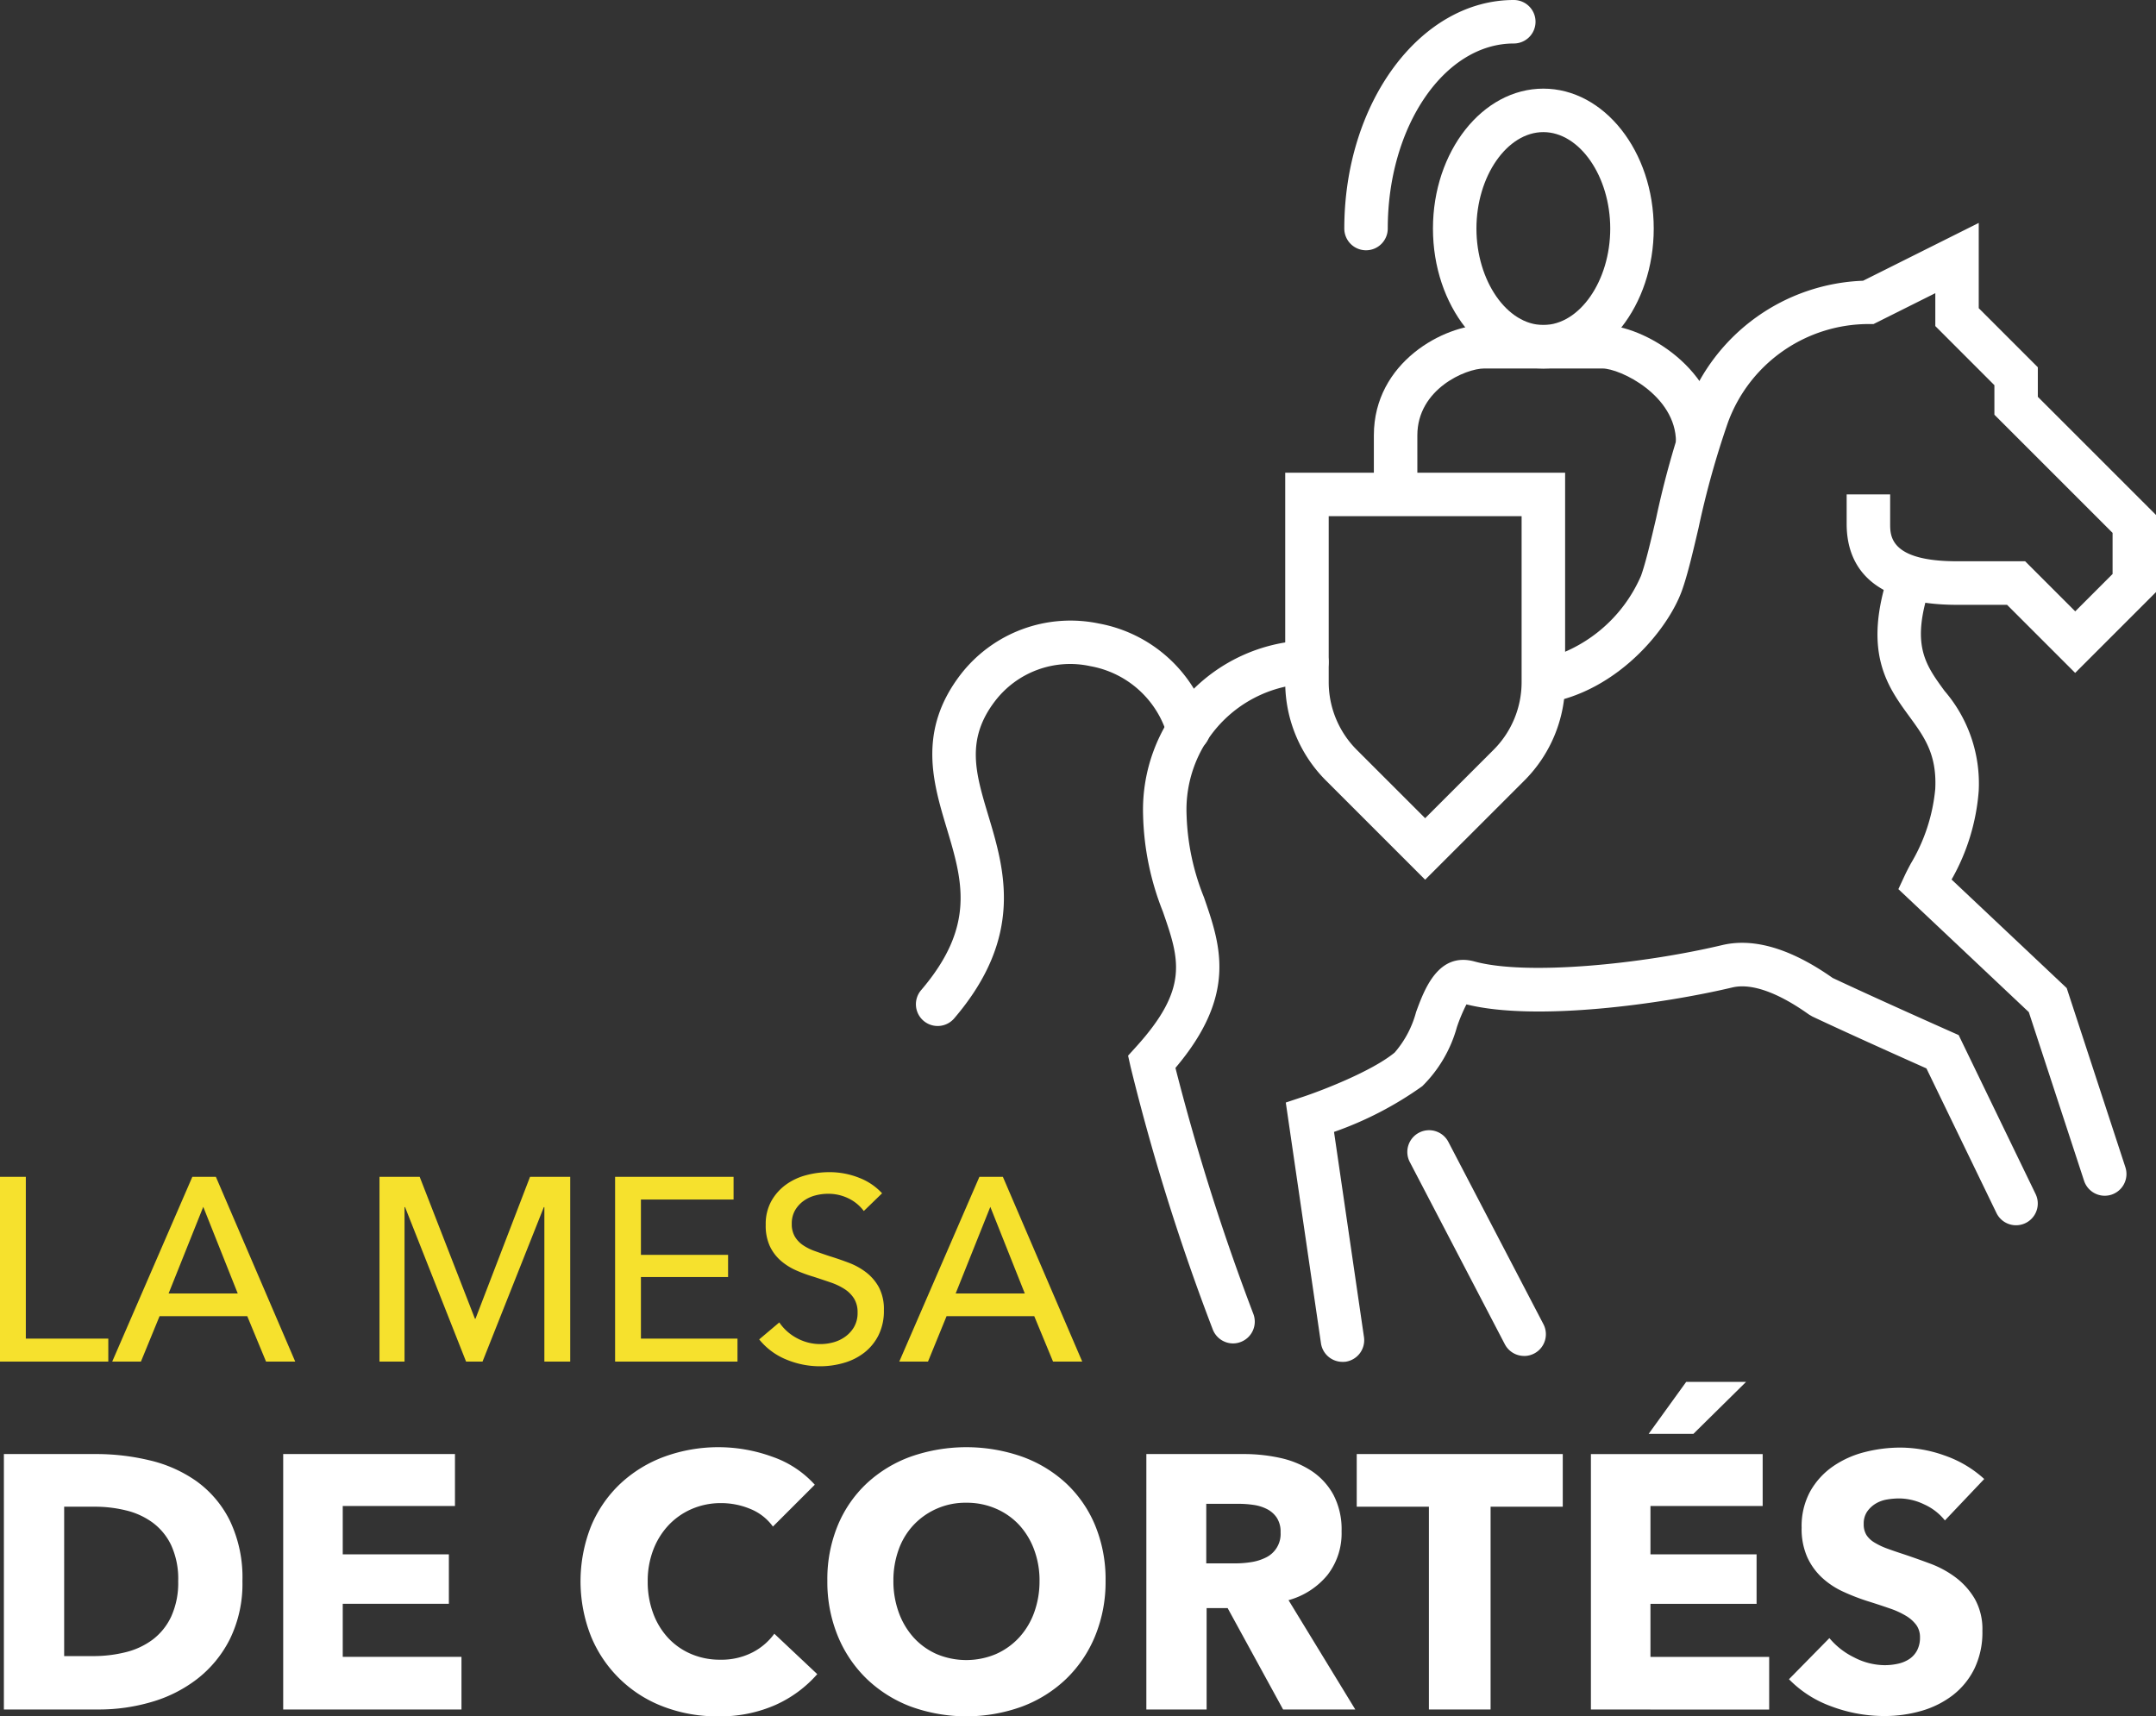 <svg id="Grupo_5876" data-name="Grupo 5876" xmlns="http://www.w3.org/2000/svg" width="162.525" height="129.396" viewBox="0 0 162.525 129.396">
  <rect x="0" y="0" width="162.525" height="129.396" fill="#333333" stroke="none"/>
  <g id="Grupo_5864" data-name="Grupo 5864" transform="translate(0 88.368)">
    <g id="Grupo_5863" data-name="Grupo 5863">
      <path id="Trazado_13068" data-name="Trazado 13068" d="M450.324,806.568h6.217V808.3h-8.164V794.371h1.947Z" transform="translate(-448.377 -794.017)" fill="#f6e12d"/>
      <path id="Trazado_13069" data-name="Trazado 13069" d="M456.45,808.3h-2.165l6.039-13.928H462.1l5.981,13.928h-2.2l-1.416-3.423h-6.611Zm2.085-5.134h5.213l-2.6-6.532Z" transform="translate(-445.826 -794.017)" fill="#f6e12d"/>
      <path id="Trazado_13070" data-name="Trazado 13070" d="M475.554,805.072h.04l4.112-10.7h3.03V808.3h-1.949V796.653h-.039L476.125,808.3h-1.24l-4.6-11.646h-.039V808.3h-1.888V794.371h3.03Z" transform="translate(-439.751 -794.017)" fill="#f6e12d"/>
      <path id="Trazado_13071" data-name="Trazado 13071" d="M482.709,806.568h7.279V808.3h-9.226V794.371h8.931v1.711h-6.984v4.171h6.57v1.672h-6.57Z" transform="translate(-434.394 -794.017)" fill="#f6e12d"/>
      <path id="Trazado_13072" data-name="Trazado 13072" d="M496.235,797.055a3.124,3.124,0,0,0-1.121-.935,3.446,3.446,0,0,0-1.594-.364,3.7,3.7,0,0,0-.955.129,2.6,2.6,0,0,0-.875.412,2.3,2.3,0,0,0-.64.709,1.989,1.989,0,0,0-.245,1.012,1.846,1.846,0,0,0,.226.955,2.064,2.064,0,0,0,.609.649,3.881,3.881,0,0,0,.906.453c.346.125.717.253,1.111.384q.709.217,1.436.493a5.09,5.09,0,0,1,1.317.727,3.588,3.588,0,0,1,.965,1.131,3.542,3.542,0,0,1,.374,1.721,4.105,4.105,0,0,1-.4,1.878,3.847,3.847,0,0,1-1.072,1.319,4.529,4.529,0,0,1-1.543.776,6.4,6.4,0,0,1-1.8.256,6.579,6.579,0,0,1-2.549-.511,5.066,5.066,0,0,1-2.036-1.515l1.515-1.279a3.7,3.7,0,0,0,1.319,1.18,3.7,3.7,0,0,0,2.773.315,2.774,2.774,0,0,0,.895-.432,2.376,2.376,0,0,0,.659-.737,2.111,2.111,0,0,0,.256-1.072,1.953,1.953,0,0,0-.265-1.052,2.341,2.341,0,0,0-.719-.719,4.789,4.789,0,0,0-1.052-.5q-.6-.206-1.269-.424a10.706,10.706,0,0,1-1.319-.481,4.576,4.576,0,0,1-1.161-.729,3.375,3.375,0,0,1-.826-1.091,3.7,3.7,0,0,1-.314-1.614,3.578,3.578,0,0,1,.422-1.79,3.857,3.857,0,0,1,1.1-1.24,4.584,4.584,0,0,1,1.535-.717,6.676,6.676,0,0,1,1.721-.226,6,6,0,0,1,2.282.432,4.557,4.557,0,0,1,1.712,1.161Z" transform="translate(-431.119 -794.124)" fill="#f6e12d"/>
      <path id="Trazado_13073" data-name="Trazado 13073" d="M497.889,808.3h-2.165l6.039-13.928h1.771l5.981,13.928h-2.2l-1.416-3.423h-6.611Zm2.085-5.134h5.213l-2.6-6.532Z" transform="translate(-427.934 -794.017)" fill="#f6e12d"/>
      <path id="Trazado_13074" data-name="Trazado 13074" d="M466.564,818.542a9.481,9.481,0,0,1-.939,4.365,8.8,8.8,0,0,1-2.476,3.02,10.309,10.309,0,0,1-3.468,1.741,14.05,14.05,0,0,1-3.917.558h-7.182V808.968h6.964a17.259,17.259,0,0,1,4.026.475,10.119,10.119,0,0,1,3.536,1.578,8.087,8.087,0,0,1,2.5,2.951A9.923,9.923,0,0,1,466.564,818.542Zm-4.842,0a6.094,6.094,0,0,0-.531-2.706,4.561,4.561,0,0,0-1.415-1.714,5.62,5.62,0,0,0-2.013-.911,9.858,9.858,0,0,0-2.325-.273h-2.312V824.2h2.2a10,10,0,0,0,2.407-.286,5.676,5.676,0,0,0,2.04-.938,4.641,4.641,0,0,0,1.415-1.741A6.116,6.116,0,0,0,461.721,818.542Z" transform="translate(-448.289 -787.715)" fill="#fff"/>
      <path id="Trazado_13075" data-name="Trazado 13075" d="M463.287,828.227V808.968h12.949v3.916h-8.46v3.645h8v3.727h-8v4h8.95v3.972Z" transform="translate(-441.939 -787.715)" fill="#fff"/>
      <path id="Trazado_13076" data-name="Trazado 13076" d="M493.631,828.042a10.315,10.315,0,0,1-4.325.856,11.284,11.284,0,0,1-4.121-.733,9.523,9.523,0,0,1-5.454-5.3,11.288,11.288,0,0,1,.013-8.324,9.328,9.328,0,0,1,2.218-3.2,9.8,9.8,0,0,1,3.319-2.026,11.9,11.9,0,0,1,8.12.013,7.676,7.676,0,0,1,3.2,2.109l-3.156,3.154a3.908,3.908,0,0,0-1.714-1.333,5.7,5.7,0,0,0-2.176-.435,5.51,5.51,0,0,0-2.244.45,5.265,5.265,0,0,0-1.754,1.237,5.642,5.642,0,0,0-1.143,1.864,6.573,6.573,0,0,0-.408,2.352,6.771,6.771,0,0,0,.408,2.394,5.555,5.555,0,0,0,1.128,1.863,5.092,5.092,0,0,0,1.728,1.211,5.476,5.476,0,0,0,2.2.435,5.132,5.132,0,0,0,2.421-.544,4.667,4.667,0,0,0,1.659-1.415l3.237,3.047A9.163,9.163,0,0,1,493.631,828.042Z" transform="translate(-435.18 -787.871)" fill="#fff"/>
      <path id="Trazado_13077" data-name="Trazado 13077" d="M512.91,818.671a10.745,10.745,0,0,1-.789,4.175,9.5,9.5,0,0,1-2.189,3.237,9.765,9.765,0,0,1-3.333,2.082,12.3,12.3,0,0,1-8.365,0,9.784,9.784,0,0,1-3.319-2.082,9.5,9.5,0,0,1-2.189-3.237,10.718,10.718,0,0,1-.789-4.175,10.592,10.592,0,0,1,.789-4.175,9.133,9.133,0,0,1,2.189-3.168,9.734,9.734,0,0,1,3.319-2.013,12.717,12.717,0,0,1,8.365,0,9.717,9.717,0,0,1,3.333,2.013,9.133,9.133,0,0,1,2.189,3.168A10.618,10.618,0,0,1,512.91,818.671Zm-4.978,0a6.614,6.614,0,0,0-.408-2.339,5.6,5.6,0,0,0-1.128-1.863,5.218,5.218,0,0,0-1.741-1.224,5.516,5.516,0,0,0-2.245-.45,5.358,5.358,0,0,0-3.97,1.674,5.309,5.309,0,0,0-1.13,1.863,6.808,6.808,0,0,0-.394,2.339,6.891,6.891,0,0,0,.408,2.408,5.723,5.723,0,0,0,1.128,1.89,5.161,5.161,0,0,0,1.728,1.237,5.755,5.755,0,0,0,4.46,0,5.3,5.3,0,0,0,1.741-1.237,5.589,5.589,0,0,0,1.143-1.89A6.891,6.891,0,0,0,507.931,818.671Z" transform="translate(-429.569 -787.871)" fill="#fff"/>
      <path id="Trazado_13078" data-name="Trazado 13078" d="M519.041,828.227l-4.181-7.644h-1.585v7.644h-4.543V808.968h7.344a12.769,12.769,0,0,1,2.708.285,7.037,7.037,0,0,1,2.367.966,5.05,5.05,0,0,1,1.672,1.8,5.607,5.607,0,0,1,.626,2.773,5.117,5.117,0,0,1-1.061,3.292,5.782,5.782,0,0,1-2.938,1.9l5.033,8.243Zm-.19-13.357a1.928,1.928,0,0,0-.286-1.1,1.965,1.965,0,0,0-.739-.653,3.2,3.2,0,0,0-1.011-.314,7.5,7.5,0,0,0-1.08-.082h-2.487v4.489h2.214a7.572,7.572,0,0,0,1.175-.094,3.764,3.764,0,0,0,1.094-.341,1.972,1.972,0,0,0,1.12-1.9Z" transform="translate(-422.317 -787.715)" fill="#fff"/>
      <path id="Trazado_13079" data-name="Trazado 13079" d="M529.9,812.938v15.288h-4.65V812.938h-5.441v-3.97H535.34v3.97Z" transform="translate(-417.535 -787.715)" fill="#fff"/>
      <path id="Trazado_13080" data-name="Trazado 13080" d="M532.138,829.868V810.609h12.948v3.916h-8.459v3.645h8V821.9h-8v4h8.949v3.972Zm7.726-20.782h-3.373l2.829-3.917h4.514Z" transform="translate(-412.211 -789.355)" fill="#fff"/>
      <path id="Trazado_13081" data-name="Trazado 13081" d="M554.32,814.12a4.209,4.209,0,0,0-1.565-1.21,4.4,4.4,0,0,0-1.863-.448,5.545,5.545,0,0,0-.939.08,2.412,2.412,0,0,0-.856.313,2.126,2.126,0,0,0-.64.6,1.594,1.594,0,0,0-.258.938,1.527,1.527,0,0,0,.2.816,1.825,1.825,0,0,0,.6.571,5.324,5.324,0,0,0,.939.45q.543.2,1.224.421.979.326,2.04.722a7.578,7.578,0,0,1,1.93,1.047,5.506,5.506,0,0,1,1.443,1.619,4.658,4.658,0,0,1,.57,2.407,6.282,6.282,0,0,1-.611,2.869,5.72,5.72,0,0,1-1.645,2,7.1,7.1,0,0,1-2.367,1.17,9.977,9.977,0,0,1-2.747.381,11.331,11.331,0,0,1-4-.722,8.466,8.466,0,0,1-3.21-2.053l3.047-3.1a5.624,5.624,0,0,0,1.863,1.455,5.053,5.053,0,0,0,2.3.586,4.6,4.6,0,0,0,1.006-.109,2.512,2.512,0,0,0,.856-.354,1.779,1.779,0,0,0,.586-.653,2.06,2.06,0,0,0,.218-.979,1.557,1.557,0,0,0-.272-.925,2.671,2.671,0,0,0-.776-.695,6.234,6.234,0,0,0-1.251-.57q-.747-.26-1.7-.558a16.178,16.178,0,0,1-1.81-.707,6.064,6.064,0,0,1-1.576-1.047,4.856,4.856,0,0,1-1.115-1.551,5.243,5.243,0,0,1-.422-2.218,5.452,5.452,0,0,1,.653-2.748,5.669,5.669,0,0,1,1.714-1.876,7.349,7.349,0,0,1,2.394-1.075,10.866,10.866,0,0,1,2.693-.339,9.979,9.979,0,0,1,3.332.6,8.548,8.548,0,0,1,2.978,1.768Z" transform="translate(-407.707 -787.862)" fill="#fff"/>
    </g>
  </g>
  <g id="Grupo_5875" data-name="Grupo 5875" transform="translate(69.041)">
    <g id="Grupo_5865" data-name="Grupo 5865" transform="translate(72.488 41.956)">
      <path id="Trazado_13082" data-name="Trazado 13082" d="M564.356,809.9a1.639,1.639,0,0,1-1.558-1.13l-4.164-12.711-9.833-9.274.5-1.074c.107-.23.255-.51.427-.835a13.4,13.4,0,0,0,1.853-5.651c.129-2.607-.833-3.925-1.947-5.449-1.672-2.288-3.567-4.881-1.513-10.949a1.639,1.639,0,1,1,3.106,1.051c-1.508,4.457-.432,5.928,1.055,7.964a10.7,10.7,0,0,1,2.574,7.544,15.924,15.924,0,0,1-2.045,6.675l8.679,8.184,4.423,13.506a1.639,1.639,0,0,1-1.048,2.068A1.62,1.62,0,0,1,564.356,809.9Z" transform="translate(-547.225 -761.709)" fill="#fff"/>
    </g>
    <g id="Grupo_5866" data-name="Grupo 5866" transform="translate(27.886 71.077)">
      <path id="Trazado_13083" data-name="Trazado 13083" d="M520.346,813.642a1.639,1.639,0,0,1-1.621-1.4l-2.652-18.151,1.306-.434c1.33-.441,5.16-1.9,6.9-3.333a7.675,7.675,0,0,0,1.615-3.051c.624-1.708,1.671-4.565,4.414-3.813,3.91,1.07,12.562.21,18.668-1.239,2.384-.564,5.182.268,8.32,2.477,3.339,1.572,8.894,4.039,8.95,4.063l.55.245,5.8,11.984a1.639,1.639,0,0,1-2.951,1.429l-5.278-10.9c-1.522-.679-5.856-2.617-8.6-3.913l-.252-.147c-2.351-1.677-4.35-2.382-5.781-2.043-5.236,1.243-14.8,2.584-20.042,1.276a12.521,12.521,0,0,0-.719,1.712,10,10,0,0,1-2.609,4.454,26.5,26.5,0,0,1-6.655,3.449l2.258,15.465a1.641,1.641,0,0,1-1.386,1.86A1.689,1.689,0,0,1,520.346,813.642Z" transform="translate(-516.074 -782.048)" fill="#fff"/>
    </g>
    <g id="Grupo_5867" data-name="Grupo 5867" transform="translate(37.061 85.235)">
      <path id="Trazado_13084" data-name="Trazado 13084" d="M531.274,808.926a1.641,1.641,0,0,1-1.456-.882l-7.15-13.711a1.64,1.64,0,1,1,2.908-1.516l7.15,13.712a1.64,1.64,0,0,1-1.452,2.4Z" transform="translate(-522.482 -791.936)" fill="#fff"/>
    </g>
    <g id="Grupo_5868" data-name="Grupo 5868" transform="translate(0 46.793)">
      <path id="Trazado_13085" data-name="Trazado 13085" d="M498.236,795.644a1.639,1.639,0,0,1-1.246-2.7c4.145-4.846,3.117-8.267,1.927-12.227-1.029-3.429-2.2-7.318,1.041-11.556a10.472,10.472,0,0,1,10.42-3.863,10.65,10.65,0,0,1,8.347,7.606,1.639,1.639,0,1,1-3.161.869,7.392,7.392,0,0,0-5.813-5.256,7.13,7.13,0,0,0-7.189,2.634c-2.222,2.908-1.463,5.429-.505,8.622,1.217,4.052,2.732,9.1-2.574,15.3A1.638,1.638,0,0,1,498.236,795.644Z" transform="translate(-496.597 -765.087)" fill="#fff"/>
    </g>
    <g id="Grupo_5869" data-name="Grupo 5869" transform="translate(38.978 6.681)">
      <path id="Trazado_13086" data-name="Trazado 13086" d="M532.143,758.17c-4.589,0-8.321-4.732-8.321-10.549s3.733-10.549,8.321-10.549,8.322,4.734,8.322,10.549S536.731,758.17,532.143,758.17Zm0-17.82c-2.733,0-5.043,3.33-5.043,7.271s2.309,7.271,5.043,7.271,5.043-3.33,5.043-7.271S534.876,740.35,532.143,740.35Z" transform="translate(-523.821 -737.071)" fill="#fff"/>
    </g>
    <g id="Grupo_5870" data-name="Grupo 5870" transform="translate(32.296)">
      <path id="Trazado_13087" data-name="Trazado 13087" d="M520.793,751.274a1.639,1.639,0,0,1-1.639-1.639c0-9.5,5.731-17.23,12.776-17.23a1.639,1.639,0,1,1,0,3.279c-5.236,0-9.5,6.258-9.5,13.951A1.639,1.639,0,0,1,520.793,751.274Z" transform="translate(-519.154 -732.405)" fill="#fff"/>
    </g>
    <g id="Grupo_5871" data-name="Grupo 5871" transform="translate(34.524 24.501)">
      <path id="Trazado_13088" data-name="Trazado 13088" d="M523.989,762.293H520.71v-4.456c0-5.54,5.335-8.32,8.321-8.32h8.909c3.11,0,8.823,3.349,8.823,8.821h-3.279c0-3.516-4.208-5.542-5.544-5.542h-8.909c-1.389,0-5.043,1.549-5.043,5.041Z" transform="translate(-520.71 -749.517)" fill="#fff"/>
    </g>
    <g id="Grupo_5872" data-name="Grupo 5872" transform="translate(27.842 35.637)">
      <path id="Trazado_13089" data-name="Trazado 13089" d="M526.591,787.98l-7.458-7.458a10.48,10.48,0,0,1-3.09-7.46V757.295h21.1v15.767a10.486,10.486,0,0,1-3.09,7.46h0Zm-7.269-27.406v12.488a7.225,7.225,0,0,0,2.129,5.141l5.14,5.14,5.142-5.14h0a7.22,7.22,0,0,0,2.13-5.141V760.574Z" transform="translate(-516.043 -757.295)" fill="#fff"/>
    </g>
    <g id="Grupo_5873" data-name="Grupo 5873" transform="translate(16.002 48.275)">
      <path id="Trazado_13090" data-name="Trazado 13090" d="M515.685,819.128a1.644,1.644,0,0,1-1.531-1.049,165.457,165.457,0,0,1-6.2-19.817l-.185-.829.571-.63c4.051-4.459,3.3-6.632,2.049-10.236a20.945,20.945,0,0,1-1.489-7.265,12.786,12.786,0,0,1,12.229-13.177,1.639,1.639,0,1,1,.236,3.27,9.5,9.5,0,0,0-9.186,9.906,17.977,17.977,0,0,0,1.309,6.192c1.249,3.6,2.54,7.326-2.149,12.863a169.96,169.96,0,0,0,5.87,18.54,1.638,1.638,0,0,1-.939,2.119A1.615,1.615,0,0,1,515.685,819.128Z" transform="translate(-507.774 -766.122)" fill="#fff"/>
    </g>
    <g id="Grupo_5874" data-name="Grupo 5874" transform="translate(47.032 16.805)">
      <path id="Trazado_13091" data-name="Trazado 13091" d="M529.983,780.333l-.537-3.233a10.992,10.992,0,0,0,7.631-6.353c.357-1.005.72-2.554,1.141-4.35a68.13,68.13,0,0,1,2.347-8.377,14.754,14.754,0,0,1,13.251-9.518l8.72-4.36v6.429l4.454,4.454v2.228l8.909,8.908v5.813l-6.094,6.094-5.133-5.133H560.9c-6.878,0-8.321-3.315-8.321-6.1v-2.226h3.279v2.226c0,.915,0,2.816,5.043,2.816h5.133l3.776,3.776,2.815-2.816v-3.1l-8.909-8.909v-2.226l-4.454-4.456v-2.481l-4.656,2.328h-.387a11.306,11.306,0,0,0-10.582,7.4,66,66,0,0,0-2.222,7.966c-.442,1.89-.825,3.522-1.243,4.7C539.1,774.844,535.239,779.461,529.983,780.333Z" transform="translate(-529.446 -744.142)" fill="#fff"/>
    </g>
  </g>
</svg>
